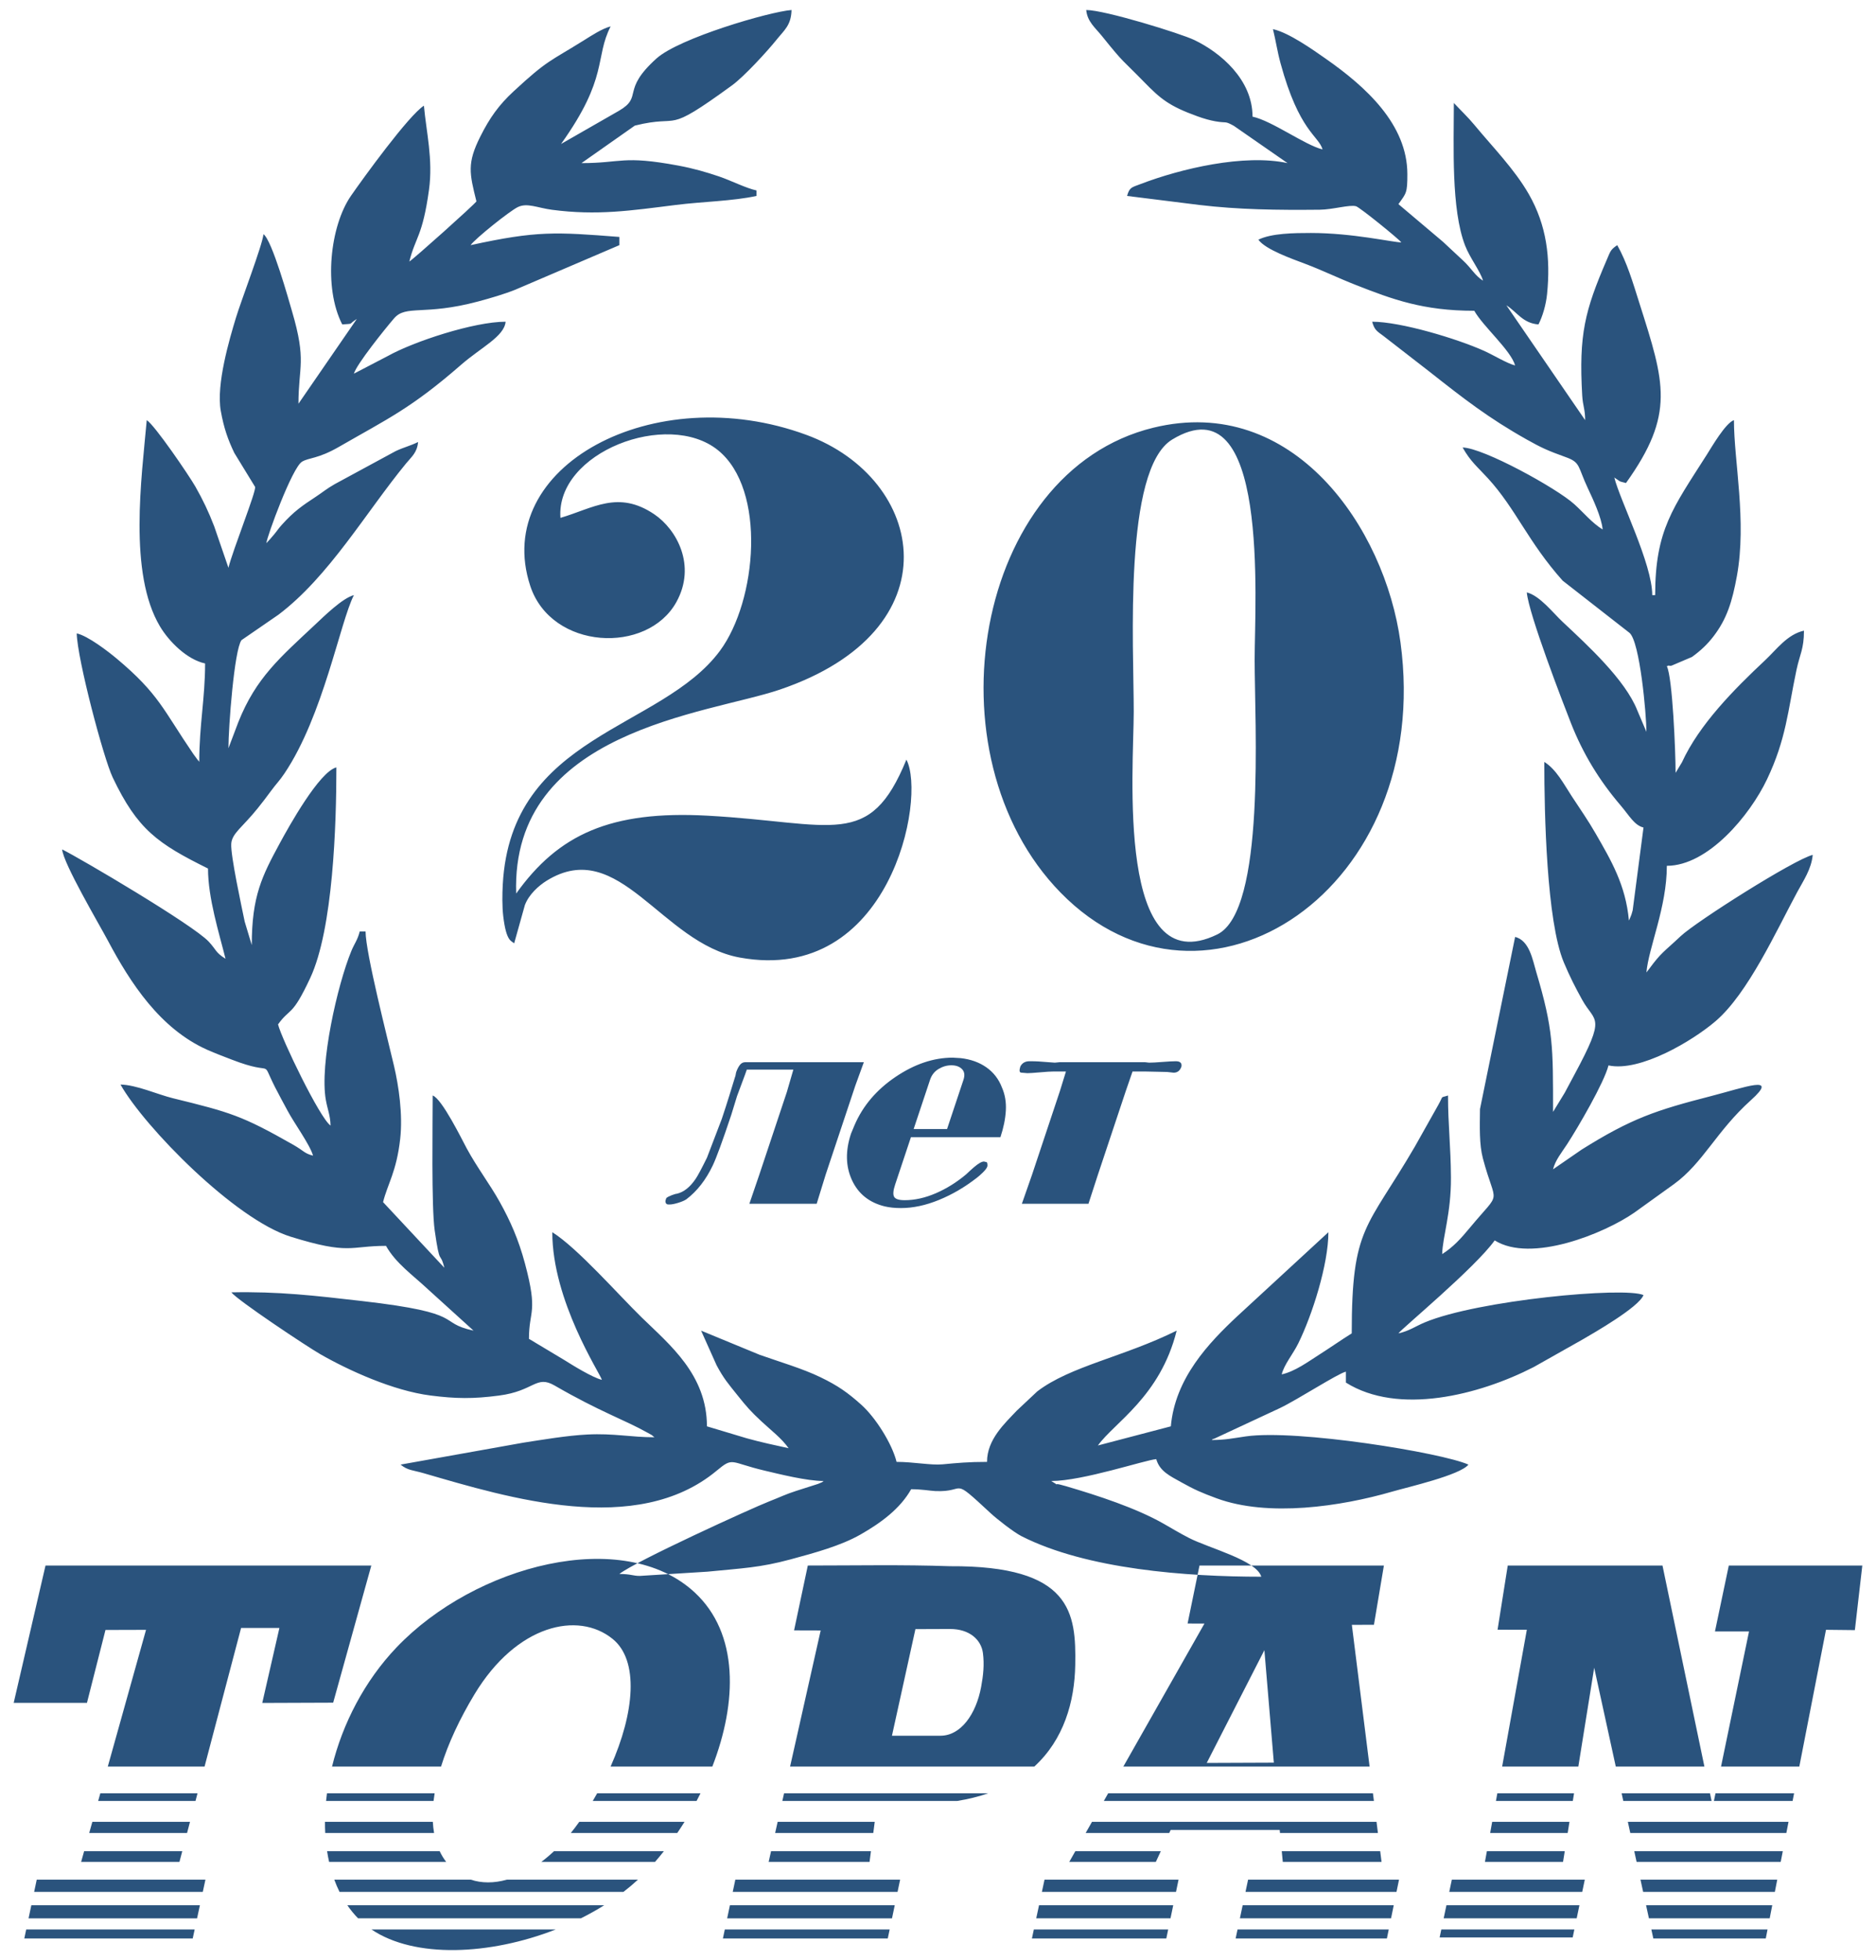 <?xml version="1.0" encoding="UTF-8"?> <svg xmlns="http://www.w3.org/2000/svg" xmlns:xlink="http://www.w3.org/1999/xlink" xmlns:xodm="http://www.corel.com/coreldraw/odm/2003" xml:space="preserve" width="45mm" height="47mm" version="1.1" style="shape-rendering:geometricPrecision; text-rendering:geometricPrecision; image-rendering:optimizeQuality; fill-rule:evenodd; clip-rule:evenodd" viewBox="0 0 4500 4700"> <defs> <style type="text/css"> .fil0 {fill:#2A537D} </style> </defs> <g id="Слой_x0020_1">  <path class="fil0" d="M981.88 627.14c14.71,-59.16 31.73,-60.02 47.17,-172.17 10.03,-72.86 -6.65,-139.22 -12.18,-201.54 -36.21,22.72 -146.43,174.77 -175.09,216.24 -49.85,72.1 -66.47,219.23 -20.87,308.27 30.09,-2.35 12.61,0.92 34.99,-13.12l-139.97 203.25c0,-90.42 19.95,-101.35 -15.43,-221.57 -7.17,-24.38 -47.78,-170.67 -68.55,-184.92 -2.31,25.94 -53.38,158.67 -66.02,200.4 -15.39,50.79 -47.71,159.51 -36.35,223.23 7.41,41.59 17.36,69.29 32.45,100.81l49.85 81.46c3.12,10.6 -52.92,149.75 -63.92,193.96l-34.09 -99.18c-13.36,-34.74 -27,-63.51 -45.16,-95.38 -15.14,-26.56 -97.48,-147.41 -116.71,-159.47 -12.25,137.94 -44.43,367.01 31.79,494.73 21.2,35.53 64,79.13 108.18,88.78 0,83.62 -13.99,147.39 -13.99,236.02 -1.09,-1.18 -2.58,-4.73 -3.01,-3.73l-11.41 -15.54c-72,-105.34 -81.91,-143.24 -183.34,-228.18 -20.69,-17.33 -69.32,-54.83 -96.18,-60.69 1.47,61.98 64.2,298.99 86.26,345.34 59.57,125.16 107.85,158.61 228.67,218.5 0,71.26 26.79,155.2 42,216.36 -24.79,-15.55 -21.42,-20.8 -40.2,-41.02 -37.47,-40.33 -308.23,-199.67 -351.73,-221.24 3.05,34.29 88.32,178.46 109.65,218.55 54.01,101.51 125.01,211.25 238.3,261.92 19.32,8.64 41.96,16.99 58.84,23.56 108.19,42.05 67.07,-6.72 104.07,66.41 9.81,19.39 19,35.71 30.29,56.86 15.53,29.14 53.21,80.63 60.73,107.01 -21.39,-5.35 -20.69,-10.84 -48.53,-26.65 -121.72,-69.13 -149.33,-77.11 -287.47,-110.96 -37.26,-9.13 -87.26,-32.05 -125.9,-32.86 57.52,101.84 274.62,323.45 408.34,364.88 142.37,44.11 140.79,21.94 228.53,21.94 23.69,41.95 64.03,69.82 99.73,103.27l110.23 99.98c-90.82,-19.82 -11.59,-41.57 -267.23,-70.92 -112.94,-12.96 -200.25,-23.23 -313.66,-20.87 15.24,19.49 181.29,129.88 212.91,148.04 68.16,39.13 175.5,87.98 264.89,99.33 61.28,7.78 101.83,8.29 164.33,0.13 84.95,-11.08 88.64,-49.93 133.36,-24.02 108.11,62.64 168.24,82.37 222.92,113.13 14.02,7.89 7.07,3.29 16.39,10.88 -56.94,0 -97.12,-9.8 -161,-6.59 -48.85,2.45 -108.27,12.58 -153.99,19.66l-293.89 52.49c17.59,14.32 29.2,13.02 55.07,20.53 204.51,59.4 511.12,153.62 702.78,-5.64 41.13,-34.18 31.18,-20.27 115.55,-0.44 33.29,7.83 100.64,24.89 141.4,24.89 -7.29,4.74 2.12,0.42 -13.54,6.98l-52.2 16.67c-26.9,8.69 -37.63,14.63 -64.29,25 -41.24,16.05 -323.51,144.65 -359.87,174.26 27.55,0 32.01,4.67 48.98,4.64l162.09 -10.15c85.19,-8.39 125.97,-9.65 199.49,-29.48 58.64,-15.82 120.8,-32.86 167.49,-59.45 49.61,-28.25 95.39,-62.05 121.8,-108.8 25.71,0 45.13,3.82 57.55,4.41 78.36,3.73 34.52,-38.26 133.03,53.08 15.4,14.28 55.71,45.78 74.13,55.13 156.8,79.62 396.72,97.18 575.13,97.18 -11.28,-39.55 -125.73,-68.41 -173.62,-93.05 -22.56,-11.61 -38.23,-21.28 -61.28,-34.39 -65.45,-37.22 -156.83,-67.05 -233.32,-89.56 -49.1,-14.46 -0.19,8.62 -35.68,-12.47 75.49,0 225.06,-50.36 251.95,-52.45 8.32,29.21 32.94,40.33 59.86,55.37 31.68,17.71 48.61,25.14 84.88,38.51 123.93,45.68 298.2,19.66 421.28,-16.02 37.14,-10.76 163.11,-39.54 182.83,-64.75 -63.35,-28.47 -411.3,-85.22 -534.09,-67.62 -32.26,4.63 -48.99,8.61 -81.79,8.61 1.41,-0.91 3.77,-3.63 4.46,-2.37l158.94 -74.02c42.16,-20.03 138.14,-82.41 158.53,-87.52l0 26.23c125.93,78.99 319.07,30.16 450.32,-37.09l117.94 -66.53c25.59,-14.99 134.27,-76.87 145.6,-106.18 -45.6,-20.5 -397.89,12.31 -524.88,65.57 -21.92,9.19 -37.33,20.62 -63,26.22 8.58,-12.01 183.9,-157.09 230.96,-222.92 87.56,54.93 263.05,-16.66 334.87,-66.55l95.04 -68.32c70.1,-50.85 101.46,-126.5 184.45,-201.15 70.03,-62.98 -15.14,-30.64 -95.03,-10.11 -132.48,34.03 -191.21,53.5 -310.8,128.44l-68.57 47.23c5.51,-22.13 21.15,-40.86 33.73,-60.2 26.32,-40.46 89.11,-148.17 99.25,-188.94 75.53,16.48 202.26,-59.1 257.3,-106.44 77.5,-66.66 144.92,-215.51 195.22,-308.84 14.8,-27.45 34.36,-55.62 37.38,-89.55 -45.22,11.31 -279.75,160.05 -316.79,194.95 -41.26,38.88 -45.72,37.91 -76.24,79.37l-5.89 7.6c5.35,-60.19 48.99,-156.08 48.99,-255.7 98.75,0 199.15,-120.87 240.38,-207.52 45.91,-96.46 49.85,-163.94 70.52,-261.76 8.05,-38.09 18.03,-50.26 18.03,-94.56 -39.86,8.7 -65.94,45.38 -92.73,70.48 -75.33,70.57 -158.37,154.46 -200.04,245.31l-15.16 25.14c0,-51.29 -7.4,-229.14 -21,-255.7 7.54,-3.33 2.57,-0.04 11.11,-1.25l49.16 -20.93c21.32,-15.41 37.34,-30.69 51.91,-49.75 31.82,-41.61 44.71,-83.06 55.88,-144.34 24.01,-131.7 -7.09,-275.21 -7.09,-373.79 -20.1,6.81 -53.54,64.7 -65.25,83.11 -81.05,127.45 -123.72,180.27 -123.72,336.49l-6.99 0c0,-75.12 -77.27,-226.79 -90.98,-281.92 16.64,10.44 7.29,7.93 27.99,13.11 118.61,-165.94 92.69,-240.48 32.48,-430.37 -16.33,-51.5 -29.93,-98.35 -53.47,-140.03 -16.36,11.23 -16.01,13.98 -25.23,35.38 -52.53,121.96 -67.18,178.92 -58.79,325.25 1.44,25.23 7.03,32.07 7.03,58.98l-188.96 -275.37c25.68,16.11 39.05,42.94 76.98,45.9 9.94,-19.4 18,-46.83 20.62,-72.66 8.74,-86.22 -0.93,-165.13 -43.87,-239.93 -34.34,-59.83 -86.93,-113.16 -130.66,-166.08 -15.41,-18.65 -32.63,-34.7 -49.05,-52.39 0,102.83 -6.79,254.57 26.97,341.89 11.63,30.09 36.46,61.26 43.02,84.26 -19.31,-12.1 -27.5,-29.28 -47.14,-47.63 -18.13,-16.92 -31.05,-28.89 -49.09,-45.79l-106.73 -90.15c18.92,-26.47 21.5,-26.48 21.46,-72 -0.12,-119.53 -99.95,-209.65 -195.41,-276.44 -29.98,-20.97 -88.7,-62.81 -126.99,-71.17 6.67,26.82 10.27,52.72 18.07,81.42 44.73,164.54 91.44,173.85 100.91,207.06 -42.92,-10.73 -120.69,-68.36 -167.97,-78.67 0,-88.96 -76.83,-153.66 -139.75,-183.79 -32.64,-15.63 -214.65,-71.91 -259.17,-71.91 2.48,27.95 21.97,42.8 37.98,62.76 54.44,67.84 47.33,55.02 100.27,109.32 40.39,41.44 61.07,58.44 128.54,82.82 15.48,5.59 29.62,9.62 43.18,12.01 28.34,5 20.98,-1.88 44.28,10.96l128.65 89.28c-103.82,-22.65 -256.06,13.23 -352.43,50.11 -21.85,8.36 -26.49,7.51 -32.49,28.57l172.91 21.59c95.05,11.31 186.43,12.49 289.29,11.46 31.65,-0.32 71.67,-12.7 87.01,-8.32 8.98,2.56 102.76,78.48 108.66,86.73 -21.57,-0.45 -117.43,-22.64 -216.96,-22.65 -40.11,0 -94.75,0.61 -125.97,16.09 17.05,23.86 81.88,46.29 112.95,58.09 42.28,16.04 76.75,33.19 121,50.56 88.2,34.61 161.29,61.82 283.94,61.82 21.52,38.09 87.51,94.37 97.98,131.12 -19.33,-4.83 -51.76,-24.8 -74.55,-35.06 -64.02,-28.8 -199.44,-69.84 -268.38,-69.84 5.52,19.34 10.38,22.03 26.76,33.94l111.05 86.1c80.66,63.6 140.89,110.73 232.7,162.27 35.52,19.94 49.82,26.55 94.46,42.64 35.47,12.78 27.71,22.03 52.75,75.15 11.25,23.87 32.58,68.96 35.17,98.18 -26.51,-16.64 -44.17,-39.14 -68.09,-60.78 -42.4,-38.37 -217.58,-134.86 -267.84,-135.91 19.23,34.05 35.22,45.94 60.92,74.05 66.95,73.23 95.95,152.24 179.09,245.27l160.34 125.17c24.93,21.23 40.56,195.93 40.56,237.36l-21.91 -51.59c-29.03,-73.37 -118.59,-155.42 -179.3,-212.3 -22.92,-21.47 -54.53,-62.68 -85.73,-70.48 4.64,52.27 87.34,266.29 106.02,313.73 28.83,73.22 67.78,137.05 118.85,196.81 21.09,24.69 32.89,47.75 55.07,53.3l-25.96 198.6c-0.55,2.17 -2.35,8.34 -3.01,10.29l-3.88 9.47c-0.42,1.03 -1.19,3.16 -2.14,4.55 -7.56,-85.09 -43.42,-145.23 -79.28,-207.64 -19.07,-33.18 -36.93,-58.36 -57.73,-90.16 -20.01,-30.58 -37.05,-64.33 -65.95,-82.46 0,123.3 5.46,381.82 46.8,480.66 14.22,33.98 27.91,60.6 44.08,89.84 30.75,55.6 58.89,35.3 -18.51,179.15 -9.13,16.98 -15.38,28.53 -23.36,43.68l-28.02 45.88c0,-155.53 1.05,-196.87 -40.43,-335.83 -8.46,-28.35 -16.03,-75.14 -50.55,-83.77l-84.26 412.78c-0.52,43.19 -1.97,84.67 7.02,118.52 31.51,118.6 46.88,71.71 -31.68,166.53 -20.75,25.04 -39.71,46.18 -66.04,62.69 0.98,-41.13 21.51,-97.6 21.04,-183.53 -0.41,-74.32 -7.04,-126.98 -7.04,-196.73 -20.26,6.87 -9.24,-2.22 -23.85,23.55l-55.54 98.77c-115.92,198.78 -151.57,190.86 -151.57,448.08 -27.26,17.1 -50.7,33.66 -78.3,51.22 -25.93,16.5 -57.85,40.18 -89.66,47.12 5.99,-24.13 26.73,-47.96 39.71,-74.25 33.46,-67.81 72.26,-189.4 72.26,-266.67l-218.7 201.6c-68.66,64.3 -148.97,148.47 -159.22,263.89l-174.96 45.9c39.14,-54.76 149.63,-117.25 188.96,-275.37 -127.37,63.13 -255.18,85.05 -334.39,145.69l-48.93 45.94c-28.78,30.58 -71.59,69.12 -71.59,123.07 -44.94,0 -71.86,2.64 -106.28,5.86 -28.5,2.67 -69.8,-5.86 -110.68,-5.86 -10.9,-43.83 -50.55,-106.5 -84.66,-137.04 -32.41,-29.03 -56.04,-45.7 -97.69,-65.84 -43.4,-20.99 -96.99,-36.54 -145.64,-53.7l-140.91 -58.12 37.22 83.14c17.25,32.19 27.8,43.97 49.75,71.41 22.8,28.51 31.96,38.98 58.24,63.45 23.3,21.71 47.19,39.36 64.74,63.92 -32.53,-7.1 -66.62,-14.32 -100.53,-23.82l-95.43 -28.63c0,-123.49 -89.08,-195.49 -155.86,-260.48 -56.86,-55.35 -154.31,-166.9 -215.06,-205.01 0,164.98 114.52,338.4 118.97,354.03 -22.93,-5.73 -69.04,-34.25 -89.59,-47.19l-85.37 -51.15c0,-70.14 22.64,-60.66 -9.68,-181.06 -15.45,-57.55 -35.11,-101.73 -60.21,-146.84 -24.22,-43.52 -54.36,-82.53 -79.43,-128.84 -11.07,-20.44 -59.4,-119.23 -81.63,-126.77 0,66.27 -3.24,266.63 4.82,323.29 12.95,91.04 12.45,46.65 23.17,89.76l-146.97 -157.36c10.88,-43.77 32.27,-72.92 41.06,-151.66 6.61,-59.15 -3.65,-127.09 -14.73,-174.59 -14.34,-61.44 -68.32,-271.83 -68.32,-322.82l-14 0c-5.16,20.74 -12.79,29.1 -20.06,46.77 -33.66,81.75 -76.55,271.62 -61.25,357.22 4.21,23.54 10.74,36.89 11.33,61.51 -25.74,-17.67 -117.17,-207.16 -125.98,-242.58 29.45,-41.2 32.7,-15.91 77.22,-111.24 54.99,-117.75 62.75,-368.51 62.75,-505.06 -40.91,10.24 -114.34,142.41 -135.41,181.3 -42.94,79.25 -67.55,127.28 -67.55,244.86l-16.96 -56.23c-7.66,-37.31 -33.96,-158.12 -32.29,-186.51 1.49,-25.35 27.05,-39.92 63.26,-85.07 11.89,-14.82 19.46,-24.72 32.17,-41.97 13.17,-17.87 20.1,-23.83 32.25,-41.91 93.25,-138.69 133.32,-362.68 166.52,-427.51 -27.05,6.76 -71.86,50.9 -92.73,70.48 -83.47,78.32 -142,127.3 -184.37,233.77l-23.84 62.9c0,-50.39 13.94,-235.49 31.28,-259.18l88.76 -61.09c121.2,-91.44 210.18,-246.01 305.92,-362.48 13.68,-16.65 26.7,-26.17 28.95,-51.56 -18.76,9.31 -33.43,12.29 -53.72,21.79l-146.34 79.28c-19.52,11.16 -28.93,19.48 -44.94,30.01 -33.48,22 -53.14,35.54 -81.89,67.52 -9.11,10.13 -9.25,11.8 -18.01,22.47 -6.92,8.44 -12.81,14.82 -19.02,21.52 1.45,-16.41 61.96,-181.09 85.43,-195.33 16.59,-10.07 38.15,-6.57 88.21,-35.38 118.42,-68.18 173.47,-92.57 293.5,-197.1 47.86,-41.69 103.6,-67.89 106.74,-103.25 -75.68,0 -220.38,47.41 -282.94,82.43l-80.99 42.14c6.44,-22.59 74.49,-107.21 96.38,-132.63 28.67,-33.27 71.87,-5.73 201.73,-40.48 28.95,-7.75 62.69,-17.63 88.94,-28.15l249.83 -106.89 0 -19.67c-153.27,-11.95 -197.7,-15.08 -356.93,19.67 11.53,-16.13 93.38,-81.54 113.14,-91.22 22.57,-11.04 46.87,1.79 82.32,6.45 108.09,14.21 188.44,2 296.57,-11.58 64.74,-8.13 136.71,-9.19 193.83,-21.66l0 -13.11c-26.18,-5.72 -61.18,-23.87 -90.08,-33.63 -30.79,-10.39 -60.65,-19.14 -98.1,-26.11 -133.78,-24.89 -135.03,-5.83 -231.74,-5.83l127.97 -89.92c116.11,-28.81 66.17,24.99 233.01,-96.41 29.51,-21.48 85.26,-82.43 107.01,-109.56 18.3,-22.83 35.04,-34.55 35.91,-71.26 -53.33,4.16 -269.64,67.39 -323.87,116.2 -86.44,77.79 -31.02,90.99 -90.05,125.44l-138.96 79.62c114.62,-160.36 80.22,-206.27 118.97,-281.92 -20.26,5.07 -46.83,22.57 -63.06,32.71 -83.51,52.21 -87.19,46.63 -169.67,122.97 -35.45,32.81 -57.39,63.49 -80,108.64 -31.98,63.83 -25.97,87.88 -9.2,155.28 -6.62,9.26 -149.3,136.92 -160.97,144.24zm1829.89 426.78c-117.66,71.39 -92.09,496.56 -92.25,652.94 -0.15,137.3 -43.64,652.29 200.31,533.83 116.98,-56.8 89.69,-504.33 89.72,-659.4 0.02,-137.22 36.33,-669.39 -197.78,-527.37zm-1467.42 187.85c-11.26,-157.4 257.28,-259.5 377.8,-162.32 116.83,94.2 93.66,361.21 4.75,481.15 -141.29,190.58 -501.2,199.49 -520.89,560.24 -1.29,23.47 -1.62,52.51 1.08,75.72 7.37,63.17 20.44,59.07 26.2,65.6l25.71 -91.85c9.68,-25.73 33.47,-46.88 52.52,-58.64 173.88,-107.31 274.55,150.15 463.09,184.44 360.2,65.52 447.89,-383.15 399.58,-474.61 -88.58,216.82 -174.3,151.05 -476.61,134.42 -233.24,-12.84 -358.24,45.06 -459.43,186.65 -13.1,-391.86 459.71,-430.49 631.86,-488.79 421.35,-142.72 351.62,-505.19 64.39,-610.98 -365.92,-134.76 -756.59,76.4 -662.47,362.18 50.61,153.65 280.59,165.08 350.55,38.57 48.36,-87.42 0.88,-174 -53.21,-210.47 -86.63,-58.39 -146.64,-14.26 -224.92,8.69zm1422.28 -216.22c-429.55,104.72 -545.06,785 -222.6,1114.78 346.41,354.28 895.78,-8.17 815.32,-600.09 -37.28,-274.35 -256.96,-596.55 -592.72,-514.69zm-855.94 1521.44l161.43 0 -20.41 56.1 -71.17 213.53 -21.56 69.85 -161.44 0 23.86 -69.85 66.01 -198.07 15.65 -53.82 -111.64 0c-2.03,6.11 -6.26,17.65 -12.69,34.64 -6.42,16.98 -10.01,26.62 -10.77,28.91l-13.93 45.23c-20.87,62.59 -35.68,103.04 -44.46,121.36 -16.41,34.35 -37.4,61.26 -62.97,80.72 -4.45,3.05 -11.04,5.91 -19.75,8.58 -8.71,2.68 -15.55,4.01 -20.52,4.01l-2.86 0c-3.05,0 -5.15,-1.14 -6.3,-3.43 -1.14,-2.29 -1.27,-4.78 -0.38,-7.44l1.53 -4.59c2.67,-2.28 7.06,-4.57 13.16,-6.87 6.11,-2.28 10.12,-3.43 12.03,-3.43 16.54,-3.82 31.55,-15.65 45.03,-35.49 5.22,-7.63 14.31,-24.62 27.29,-50.96l35.68 -93.31c6.74,-20.22 12.59,-38.35 17.55,-54.38 4.96,-16.03 9.54,-30.92 13.74,-44.65l1.34 -4.01 1.52 -8.02c2.29,-6.87 5.19,-12.69 8.69,-17.46 3.5,-4.77 7.91,-7.15 13.26,-7.15l123.08 0zm274.41 179.75l-37.97 113.93c-4.58,13.73 -5.4,23.37 -2.48,28.9 2.93,5.54 11.45,8.31 25.57,8.31 24.04,0 48.88,-5.54 74.52,-16.61 25.63,-11.06 49.83,-26.14 72.6,-45.22 7.25,-6.87 13.55,-12.6 18.9,-17.18 10.68,-9.15 18.69,-13.73 24.04,-13.73l6.87 1.71c0.76,1.15 1.24,2.87 1.43,5.15 0.19,2.29 0.1,4.01 -0.28,5.16 -1.28,3.82 -4.75,8.49 -10.4,14.02 -5.67,5.53 -10.53,9.83 -14.6,12.88 -28.88,22.52 -59.22,40.27 -91.02,53.24 -31.81,12.98 -62.22,19.47 -91.22,19.47 -14.5,0 -27.41,-1.34 -38.74,-4.01 -37.4,-9.16 -63.67,-30.25 -78.81,-63.26 -15.14,-33.01 -15.84,-70.13 -2.1,-111.34l8.58 -20.61c19.98,-46.18 52.73,-84.63 98.28,-115.36 45.54,-30.72 91.21,-46.08 137,-46.08l19.09 1.14c23.92,2.68 44.46,10.02 61.64,22.05 17.17,12.02 29.64,28.14 37.4,48.37 7.38,16.79 10.5,35.21 9.36,55.24 -1.15,20.04 -5.48,41.31 -12.98,63.83l-214.68 0zm45.8 -137.39l-39.31 117.93 80.14 0 39.31 -117.93c3.69,-11.07 2.54,-19.65 -3.44,-25.76 -5.98,-6.11 -14.5,-9.16 -25.57,-9.16 -10.68,0 -20.92,2.96 -30.72,8.87 -9.79,5.91 -16.6,14.6 -20.41,26.05zm311.14 -42.36l204.37 0 9.93 1.14c6.86,0 17.55,-0.57 32.05,-1.72 14.51,-1.14 25.19,-1.72 32.06,-1.72 10.31,0 14.83,4.21 13.55,12.6 -3.3,9.92 -9.54,14.88 -18.7,14.88l-15.46 -1.71c-5.72,0 -14.53,-0.19 -26.42,-0.58 -11.9,-0.38 -20.9,-0.57 -27.01,-0.57l-29.76 0 -16.22 46.94 -67.16 201.51 -22.33 68.71 -159.72 0 24.04 -68.71 67.17 -201.51 14.5 -46.94 -29.77 0c-6.49,0 -17.31,0.67 -32.44,2.01 -15.15,1.33 -25.19,2 -30.16,2l-13.92 -1.15c-3.05,0 -4.68,-1.42 -4.87,-4.29 -0.19,-2.86 0.41,-6.39 1.81,-10.59 4.32,-8.39 11.64,-12.6 21.95,-12.6 9.92,0 17.3,0.2 22.13,0.58 24.94,1.91 37.79,2.86 38.55,2.86l11.83 -1.14zm-2483.75 2101.26l4.57 -21.62 404.08 0 -4.68 21.62 -403.97 0zm10.22 -48.34l6.63 -31.37 404.36 0 -6.78 31.37 -404.21 0zm13.38 -63.37l6.2 -29.35 404.68 0 -6.35 29.35 -404.53 0zm112.7 -71.88l7.2 -25.72 235.4 0 -6.78 25.72 -235.82 0zm19.42 -69.39l7.5 -26.8 234.26 0 -7.06 26.8 -234.7 0zm21.49 -76.81l5.15 -18.39 233.15 0 -4.84 18.39 -233.46 0zm23.08 -82.49l91.72 -327.81 -97.29 0.28 -44.43 174.8 -175.73 0 76.34 -329.31 781.5 0 -91.5 328.85 -170.1 0.63 41.13 -179.78 -91.92 0.01 -87.6 332.33 -232.12 0zm1475.46 412.28l4.57 -21.62 395.44 0 -4.54 21.62 -395.47 0zm10.21 -48.34l6.63 -31.37 395.38 0 -6.59 31.37 -395.42 0zm13.39 -63.37l6.2 -29.35 395.32 0 -6.16 29.35 -395.36 0zm86.13 -71.88l5.78 -25.72 239.59 0 -3.32 25.72 -242.05 0zm15.61 -69.39l6.02 -26.8 232.83 0 -3.46 26.8 -235.39 0zm17.26 -76.81l4.14 -18.39 489.68 0c-22.57,7.8 -47.34,14.01 -74.51,18.39l-419.31 0zm18.56 -82.49l73.39 -326.39 -63.81 -0.18 32.91 -155.47c113.61,0 227.38,-2.31 340.93,1.64 292.47,-1.64 302.74,112.14 300.57,237.09 -1.52,87.68 -27.39,178.63 -98.17,243.31l-585.82 0zm244.36 -73.89l56.29 -255.67 82.86 -0.3c47.24,-0.18 75.02,26.17 79.08,57.83 3.57,27.84 0.79,53.35 -4.31,80.96 -12.02,65.14 -48.58,117.14 -97.5,117.15l-116.42 0.03zm737.72 -408.15l442.3 0 -23.87 142.12 -52.99 0.12 42.57 339.8 -590.69 0 194.56 -342.91 -40.45 -0.09 28.57 -139.04zm416.04 546.14l2.3 18.39 -647.83 0 10.44 -18.39 635.09 0zm8.57 68.4l3.36 26.8 -234.89 0 -0.72 -7.38 -261.51 0 -3.43 7.38 -200.49 0 15.21 -26.8 682.47 0zm8.83 70.47l3.22 25.72 -236.87 0 -2.49 -25.72 236.14 0zm-526.28 0l-11.93 25.72 -207.67 0 14.59 -25.72 205.01 0zm571.42 68.25l-6.06 29.35 -362.2 0 6.22 -29.35 362.04 0zm-528.84 0l-6.11 29.35 -321.7 0 6.29 -29.35 321.52 0zm516.19 61.35l-6.47 31.37 -362.57 0 6.65 -31.37 362.39 0zm-528.97 0l-6.53 31.37 -322.08 0 6.72 -31.37 321.89 0zm516.99 58.09l-4.46 21.62 -362.85 0 4.59 -21.62 362.72 0zm-529.08 0l-4.51 21.62 -322.37 0 4.63 -21.62 322.25 0zm230.77 -669.75l-138.31 270.42 160.98 -0.64 -22.67 -269.78zm583.75 -202.95l371.17 0 100.55 482.04 -212.58 0 -51.77 -237 -38.05 237 -182.74 0 59.23 -328.05 -70.22 -0.07 24.41 -153.92zm485.09 546.14l3.84 18.39 -211.78 0 -4.01 -18.39 211.95 0zm-326.06 0l-2.95 18.39 -184.39 0 3.32 -18.39 184.02 0zm335.49 18.39l3.82 -18.39 188.52 0 -3.58 18.39 -188.76 0zm17.1 -82.49l67.13 -323.89 -81.69 -0.1 33.18 -158.05 320.25 0 -17.86 154.88 -69.26 -0.76 -63.99 327.92 -187.76 0zm161.9 132.5l-5.23 26.8 -374.36 0 -5.85 -26.8 385.44 0zm-525.47 0l-4.3 26.8 -185.93 0 4.84 -26.8 185.39 0zm511.71 70.47l-5.02 25.72 -345.65 0 -5.62 -25.72 356.29 0zm-523.02 0l-4.13 25.72 -187.32 0 4.65 -25.72 186.8 0zm509.7 68.25l-5.73 29.35 -315.92 0 -6.41 -29.35 328.06 0zm-461.65 0l-6.15 29.35 -318.96 0 6.2 -29.35 318.91 0zm449.67 61.35l-6.12 31.37 -289.71 0 -6.85 -31.37 302.68 0zm-462.53 0l-6.57 31.37 -319.07 0 6.63 -31.37 319.01 0zm451.2 58.09l-4.22 21.62 -269.72 0 -4.72 -21.62 278.66 0zm-463.38 0l-3.98 19.04 -319.14 0 4.02 -19.04 319.1 0zm-2885.35 0c103.79,69.94 284.02,61.68 441.95,0l-441.95 0zm502.28 -26.72c19.31,-9.65 38.04,-20.12 55.98,-31.37l-616.14 0c7.73,11.26 16.3,21.76 25.77,31.37l534.39 0zm102.07 -63.37c12.2,-9.39 23.84,-19.18 34.88,-29.35l-314.4 0c-31.05,8.74 -60.6,8.66 -86.61,0l-327.4 0c3.71,10.14 7.88,19.94 12.55,29.35l680.98 0zm75.74 -71.88c7.24,-8.33 14.34,-16.91 21.32,-25.72l-263.64 0c-10.09,9.49 -20.26,18.05 -30.46,25.72l272.78 0zm53.4 -69.39c5.99,-8.78 11.83,-17.7 17.5,-26.8l-252.52 0c-6.67,9.41 -13.46,18.33 -20.33,26.8l255.35 0zm46.32 -76.81c3.24,-6.09 6.37,-12.22 9.44,-18.39l-247.88 0c-3.44,6.15 -6.96,12.28 -10.6,18.39l249.04 0zm37.81 -82.49c59.77,-153.88 64.22,-318.86 -42.4,-417.55 -171.03,-158.32 -526.17,-66.3 -715.2,131.95 -77.17,80.94 -129.59,183.54 -154.62,285.6l261.47 0c17,-54.92 44.36,-113.95 80.34,-173.46 100.97,-166.97 248.38,-199.79 331.23,-132.58 63.62,51.61 52.83,176.45 -4.87,306.04l244.05 0zm-924.36 64.1c-0.82,6.15 -1.54,12.28 -2.15,18.39l257.82 0c0.7,-6.04 1.55,-12.17 2.56,-18.39l-258.23 0zm-4.79 68.4c-0.04,9.03 0.16,17.96 0.62,26.8l261.06 0c-1.5,-8.61 -2.49,-17.55 -2.99,-26.8l-258.69 0zm5.07 70.47c1.35,8.72 2.94,17.3 4.83,25.72l280.86 0c-6.08,-7.91 -11.28,-16.51 -15.62,-25.72l-270.07 0z"></path> </g> </svg> 